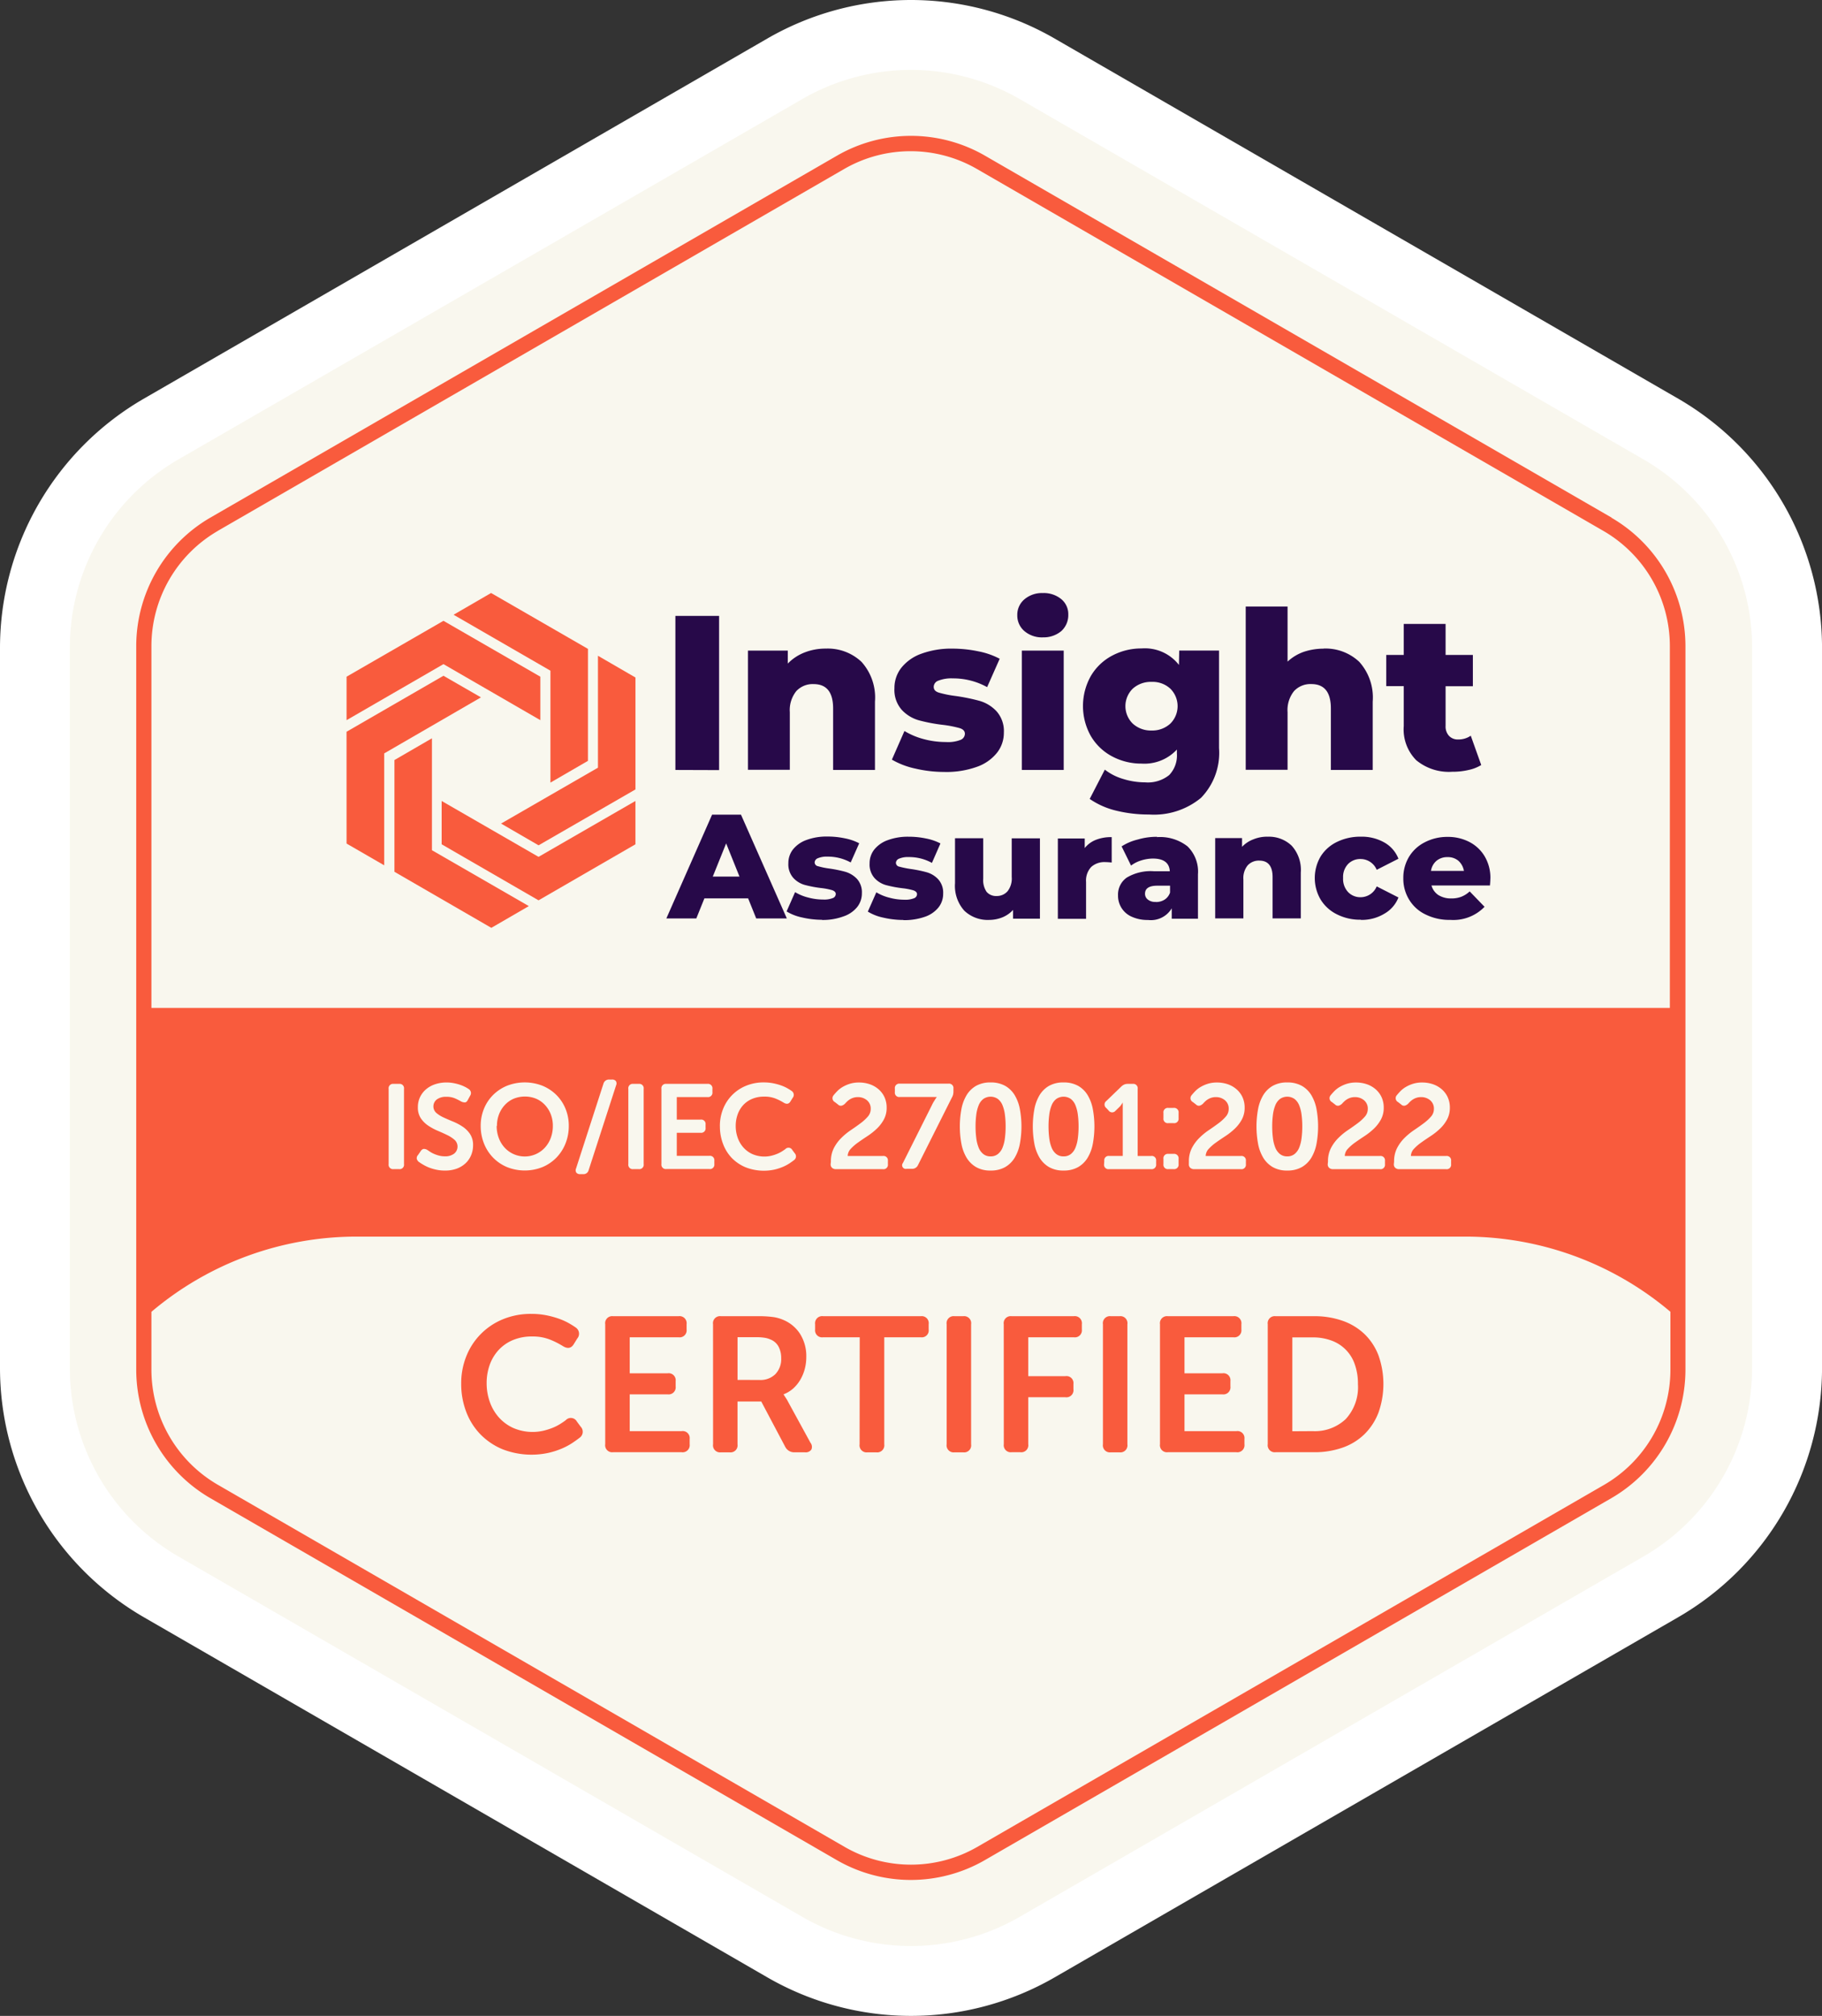 <svg id="Group_1888" data-name="Group 1888" xmlns="http://www.w3.org/2000/svg" xmlns:xlink="http://www.w3.org/1999/xlink" width="62.525" height="69.149" viewBox="0 0 62.525 69.149">
  <rect x="0" y="0" width="62.525" height="69.149" fill="#333333" stroke="none"/>
  <defs>
    <clipPath id="clip-path">
      <rect id="Rectangle_1243" data-name="Rectangle 1243" width="57.73" height="64.354" fill="none"/>
    </clipPath>
  </defs>
  <path id="Path_3681_-_Outline" data-name="Path 3681 - Outline" d="M18.262,56.149a9.866,9.866,0,0,1-4.926-1.32L-8.074,42.468A9.88,9.88,0,0,1-13,33.935V9.214A9.88,9.88,0,0,1-8.074.681L13.336-11.68A9.866,9.866,0,0,1,18.262-13a9.866,9.866,0,0,1,4.926,1.32L44.6.681a9.88,9.88,0,0,1,4.926,8.533V33.935A9.88,9.88,0,0,1,44.6,42.468L23.189,54.829A9.867,9.867,0,0,1,18.262,56.149Z" transform="translate(13 13)" fill="#fff"/>
  <g id="Group_1852" data-name="Group 1852" transform="translate(2.397 2.397)">
    <g id="Group_1851" data-name="Group 1851" clip-path="url(#clip-path)">
      <path id="Path_3549" data-name="Path 3549" d="M57.73,44.538V19.816A7.456,7.456,0,0,0,54,13.36L32.593,1a7.455,7.455,0,0,0-7.456,0L3.728,13.36A7.456,7.456,0,0,0,0,19.816V44.538a7.455,7.455,0,0,0,3.728,6.457L25.137,63.356a7.456,7.456,0,0,0,7.456,0L54,50.995a7.455,7.455,0,0,0,3.728-6.457" transform="translate(0 0)" fill="#f9f7ee"/>
      <path id="Path_3550" data-name="Path 3550" d="M65.912,28.276,44.407,15.86a5.082,5.082,0,0,0-5.082,0L17.82,28.276a5.1,5.1,0,0,0-2.541,4.4V57.508a5.1,5.1,0,0,0,2.541,4.4l21.5,12.416a5.083,5.083,0,0,0,5.082,0l21.5-12.416a5.1,5.1,0,0,0,2.541-4.4V32.677a5.1,5.1,0,0,0-2.541-4.4m-47.829.455,21.5-12.416a4.557,4.557,0,0,1,4.557,0l21.5,12.416a4.569,4.569,0,0,1,2.278,3.946V45.092H15.8V32.677a4.569,4.569,0,0,1,2.278-3.946M65.649,61.454,44.144,73.87a4.557,4.557,0,0,1-4.557,0l-21.5-12.416A4.569,4.569,0,0,1,15.8,57.508V55.517a10.893,10.893,0,0,1,7.055-2.58H60.872a10.9,10.9,0,0,1,7.055,2.579v1.992a4.569,4.569,0,0,1-2.278,3.946" transform="translate(-13.001 -12.916)" fill="#f95b3d"/>
      <path id="Path_3551" data-name="Path 3551" d="M67,126.733l-3.325,1.917v1.491L67,128.219l3.325,1.922V128.65Z" transform="translate(-54.179 -107.835)" fill="#f95b3d"/>
      <path id="Path_3552" data-name="Path 3552" d="M88.894,171.6l-3.325-1.922v-1.486l3.325,1.917,3.325-1.917v1.486Z" transform="translate(-72.81 -143.114)" fill="#f95b3d"/>
      <path id="Path_3553" data-name="Path 3553" d="M63.674,141.321,67,139.4l1.287.741-3.32,1.922v3.839l-1.292-.746Z" transform="translate(-54.179 -118.617)" fill="#f95b3d"/>
      <path id="Path_3554" data-name="Path 3554" d="M92.915,122.252l-3.325-1.917-1.287.746L91.627,123v3.839l1.287-.746Z" transform="translate(-75.135 -102.391)" fill="#f95b3d"/>
      <path id="Path_3555" data-name="Path 3555" d="M74.7,158.333V154.5l1.287-.746v3.839l3.325,1.917-1.287.746Z" transform="translate(-63.561 -130.826)" fill="#f95b3d"/>
      <path id="Path_3556" data-name="Path 3556" d="M103.847,139.361v-3.839l-1.287-.746v3.839l-3.325,1.917,1.287.746Z" transform="translate(-84.437 -114.679)" fill="#f95b3d"/>
      <path id="Path_3557" data-name="Path 3557" d="M139.361,126.432v-5.284h1.5v5.289Zm5.159-4.163a1.687,1.687,0,0,1,1.227.454,1.827,1.827,0,0,1,.463,1.366v2.343h-1.436v-2.107c0-.56-.222-.838-.671-.838a.765.765,0,0,0-.593.241,1.038,1.038,0,0,0-.222.722v1.977h-1.436v-4.089h1.366v.445a1.616,1.616,0,0,1,.574-.38,1.954,1.954,0,0,1,.727-.134M148.6,126.5a4.328,4.328,0,0,1-1.009-.116,2.732,2.732,0,0,1-.8-.306l.431-.982a2.477,2.477,0,0,0,.662.278,2.889,2.889,0,0,0,.764.1,1.165,1.165,0,0,0,.5-.074.23.23,0,0,0,.148-.208c0-.093-.06-.157-.176-.194a3.858,3.858,0,0,0-.565-.111,5.734,5.734,0,0,1-.834-.157,1.274,1.274,0,0,1-.593-.361,1.032,1.032,0,0,1-.25-.741,1.119,1.119,0,0,1,.236-.7,1.539,1.539,0,0,1,.685-.482,2.986,2.986,0,0,1,1.074-.176,4.389,4.389,0,0,1,.885.093,2.648,2.648,0,0,1,.732.255l-.431.973a2.4,2.4,0,0,0-1.176-.3,1.216,1.216,0,0,0-.5.079.23.23,0,0,0-.157.208c0,.1.055.162.171.2a3.655,3.655,0,0,0,.574.116,6.574,6.574,0,0,1,.838.171,1.278,1.278,0,0,1,.579.361,1.023,1.023,0,0,1,.245.727,1.1,1.1,0,0,1-.236.69,1.526,1.526,0,0,1-.69.482,3.106,3.106,0,0,1-1.1.176m2.644-4.163h1.436v4.094h-1.436Zm.718-.454a.926.926,0,0,1-.634-.218.7.7,0,0,1-.241-.542.691.691,0,0,1,.241-.542.926.926,0,0,1,.634-.218.944.944,0,0,1,.634.208.666.666,0,0,1,.241.533.739.739,0,0,1-.241.565.946.946,0,0,1-.634.213m4.682.454h1.366v3.344a2.212,2.212,0,0,1-.62,1.709,2.537,2.537,0,0,1-1.783.57,4.675,4.675,0,0,1-1.135-.134,2.712,2.712,0,0,1-.9-.4l.519-1.005a1.87,1.87,0,0,0,.63.32,2.527,2.527,0,0,0,.75.116,1.167,1.167,0,0,0,.829-.25.971.971,0,0,0,.264-.741v-.134a1.52,1.52,0,0,1-1.213.482,2.123,2.123,0,0,1-1.005-.245,1.85,1.85,0,0,1-.732-.695,2.1,2.1,0,0,1,0-2.07,1.85,1.85,0,0,1,.732-.695,2.122,2.122,0,0,1,1.005-.245,1.48,1.48,0,0,1,1.283.565Zm-.945,2.742a.909.909,0,0,0,.639-.236.844.844,0,0,0,0-1.2.894.894,0,0,0-.644-.232.922.922,0,0,0-.644.232.839.839,0,0,0,0,1.2.92.92,0,0,0,.644.236m5.9-2.811a1.687,1.687,0,0,1,1.227.454,1.827,1.827,0,0,1,.463,1.366v2.343h-1.436v-2.107c0-.56-.222-.838-.671-.838a.765.765,0,0,0-.593.241,1.038,1.038,0,0,0-.222.722v1.977h-1.436v-5.6h1.436v1.89a1.585,1.585,0,0,1,.551-.334,2.145,2.145,0,0,1,.681-.111m5.057,2.992.357,1a1.4,1.4,0,0,1-.44.171,2.373,2.373,0,0,1-.556.06,1.757,1.757,0,0,1-1.232-.394,1.5,1.5,0,0,1-.431-1.172v-1.371h-.6v-1.07h.6v-1.065h1.436v1.065h.936v1.074h-.936v1.357a.473.473,0,0,0,.116.343.408.408,0,0,0,.315.125.742.742,0,0,0,.435-.13" transform="translate(-118.581 -102.418)" fill="#270949"/>
      <path id="Path_3558" data-name="Path 3558" d="M140.337,174.891l-.278-.69h-1.5l-.278.69h-1.028l1.57-3.561h.991l1.574,3.561Zm-1.491-1.436h.917l-.458-1.139Zm3.751,1.482a3.046,3.046,0,0,1-.681-.079,1.669,1.669,0,0,1-.537-.208l.292-.662a1.6,1.6,0,0,0,.449.185,1.959,1.959,0,0,0,.514.069.8.8,0,0,0,.333-.051.151.151,0,0,0,.1-.139c0-.06-.042-.1-.12-.13a2.19,2.19,0,0,0-.38-.074,4.055,4.055,0,0,1-.56-.106.839.839,0,0,1-.4-.245.7.7,0,0,1-.167-.5.754.754,0,0,1,.157-.472,1.04,1.04,0,0,1,.459-.324,1.981,1.981,0,0,1,.722-.12,2.835,2.835,0,0,1,.593.06,1.827,1.827,0,0,1,.5.171l-.292.658a1.627,1.627,0,0,0-.792-.2.782.782,0,0,0-.338.056.165.165,0,0,0-.107.139.136.136,0,0,0,.116.134,2.553,2.553,0,0,0,.384.079,4.418,4.418,0,0,1,.565.116.9.9,0,0,1,.389.241.685.685,0,0,1,.167.491.75.75,0,0,1-.157.468,1.02,1.02,0,0,1-.468.324,2.057,2.057,0,0,1-.736.125m2.783,0a3.046,3.046,0,0,1-.681-.079,1.668,1.668,0,0,1-.537-.208l.292-.662a1.6,1.6,0,0,0,.449.185,1.959,1.959,0,0,0,.514.069.8.8,0,0,0,.333-.051.151.151,0,0,0,.1-.139c0-.06-.042-.1-.12-.13a2.19,2.19,0,0,0-.38-.074,4.058,4.058,0,0,1-.56-.106.838.838,0,0,1-.4-.245.7.7,0,0,1-.167-.5.755.755,0,0,1,.157-.472,1.041,1.041,0,0,1,.459-.324,1.983,1.983,0,0,1,.722-.12,2.835,2.835,0,0,1,.593.06,1.823,1.823,0,0,1,.5.171l-.292.667a1.626,1.626,0,0,0-.792-.2.782.782,0,0,0-.338.056.164.164,0,0,0-.106.139.136.136,0,0,0,.116.134,3.3,3.3,0,0,0,.384.079,4.423,4.423,0,0,1,.565.116.861.861,0,0,1,.389.241.685.685,0,0,1,.167.491.75.75,0,0,1-.157.468,1.021,1.021,0,0,1-.468.324,2.156,2.156,0,0,1-.736.116m3.714-2.806h.968v2.755h-.922v-.3a1.022,1.022,0,0,1-.366.255,1.24,1.24,0,0,1-.454.088,1.165,1.165,0,0,1-.852-.315,1.274,1.274,0,0,1-.32-.945v-1.542h.968v1.385a.711.711,0,0,0,.116.454.423.423,0,0,0,.343.143.487.487,0,0,0,.375-.162.707.707,0,0,0,.144-.491Zm2.505.333a.917.917,0,0,1,.384-.282,1.415,1.415,0,0,1,.542-.093v.871c-.088-.009-.162-.014-.218-.014a.674.674,0,0,0-.486.167.684.684,0,0,0-.176.514v1.264h-.968v-2.755h.922Zm2.478-.375a1.529,1.529,0,0,1,1.047.315,1.207,1.207,0,0,1,.361.959V174.9h-.9v-.357a.831.831,0,0,1-.815.4,1.294,1.294,0,0,1-.556-.111.782.782,0,0,1-.472-.736.708.708,0,0,1,.3-.607,1.6,1.6,0,0,1,.926-.218h.551c-.018-.292-.213-.435-.583-.435a1.379,1.379,0,0,0-.4.065,1.112,1.112,0,0,0-.347.176l-.324-.658a1.791,1.791,0,0,1,.556-.236,2.279,2.279,0,0,1,.658-.093m-.037,2.237a.539.539,0,0,0,.3-.083.466.466,0,0,0,.185-.241v-.236H154.1c-.282,0-.421.093-.421.278a.248.248,0,0,0,.1.2.394.394,0,0,0,.259.079m3.848-2.237a1.126,1.126,0,0,1,.824.306,1.234,1.234,0,0,1,.315.922v1.574h-.968v-1.417c0-.375-.153-.565-.454-.565a.516.516,0,0,0-.4.162.687.687,0,0,0-.148.486v1.334h-.968v-2.755h.922v.3a1.032,1.032,0,0,1,.384-.255,1.235,1.235,0,0,1,.491-.093m3.2,2.848a1.751,1.751,0,0,1-.82-.185,1.357,1.357,0,0,1-.56-.509,1.461,1.461,0,0,1,0-1.473,1.347,1.347,0,0,1,.56-.5,1.807,1.807,0,0,1,.82-.181,1.569,1.569,0,0,1,.81.2,1.1,1.1,0,0,1,.482.556l-.746.38a.6.6,0,0,0-.551-.37.583.583,0,0,0-.431.171.641.641,0,0,0-.171.477.657.657,0,0,0,.171.486.579.579,0,0,0,.431.176.6.6,0,0,0,.551-.371l.746.38a1.1,1.1,0,0,1-.482.556,1.49,1.49,0,0,1-.81.213m4.446-1.422s0,.088-.014.241H163.51a.576.576,0,0,0,.236.329.806.806,0,0,0,.44.116.95.95,0,0,0,.343-.056.931.931,0,0,0,.292-.185l.51.528a1.489,1.489,0,0,1-1.176.449,1.827,1.827,0,0,1-.847-.185,1.314,1.314,0,0,1-.565-.509,1.372,1.372,0,0,1-.2-.736,1.394,1.394,0,0,1,.195-.732,1.326,1.326,0,0,1,.542-.5,1.663,1.663,0,0,1,.778-.185,1.592,1.592,0,0,1,.746.171,1.306,1.306,0,0,1,.533.5,1.442,1.442,0,0,1,.194.764m-1.473-.741a.573.573,0,0,0-.375.125.56.56,0,0,0-.19.347h1.13a.6.6,0,0,0-.19-.347.556.556,0,0,0-.375-.125" transform="translate(-116.783 -145.783)" fill="#270949"/>
      <path id="Path_3559" data-name="Path 3559" d="M90.065,288.569a2.482,2.482,0,0,1,.177-.943,2.269,2.269,0,0,1,1.255-1.265,2.5,2.5,0,0,1,.973-.184,2.6,2.6,0,0,1,.522.049,3.109,3.109,0,0,1,.43.118,2.2,2.2,0,0,1,.335.151q.144.082.236.148a.255.255,0,0,1,.053.381l-.118.191q-.132.217-.375.066a2.831,2.831,0,0,0-.42-.214,1.6,1.6,0,0,0-.631-.115,1.662,1.662,0,0,0-.674.128,1.4,1.4,0,0,0-.49.348,1.494,1.494,0,0,0-.3.512,1.854,1.854,0,0,0-.1.615,1.907,1.907,0,0,0,.105.631,1.6,1.6,0,0,0,.306.532,1.487,1.487,0,0,0,.493.368,1.667,1.667,0,0,0,1.038.1,2.279,2.279,0,0,0,.319-.1,1.7,1.7,0,0,0,.26-.131q.115-.072.194-.132a.236.236,0,0,1,.381.046l.131.177a.25.25,0,0,1-.039.381q-.1.079-.253.181a2.3,2.3,0,0,1-.361.191,2.723,2.723,0,0,1-.467.148,2.743,2.743,0,0,1-1.564-.128,2.279,2.279,0,0,1-.759-.513,2.247,2.247,0,0,1-.486-.772,2.664,2.664,0,0,1-.171-.96" transform="translate(-76.635 -243.505)" fill="#f95b3d"/>
      <path id="Path_3560" data-name="Path 3560" d="M123.208,286.982a.241.241,0,0,1,.269-.276h2.248a.243.243,0,0,1,.276.273v.183a.24.24,0,0,1-.276.267h-1.676v1.236h1.3a.24.24,0,0,1,.276.267v.182a.243.243,0,0,1-.276.273h-1.3v1.262h1.781a.24.24,0,0,1,.276.267v.182a.243.243,0,0,1-.276.274h-2.353a.241.241,0,0,1-.269-.276Z" transform="translate(-104.836 -243.955)" fill="#f95b3d"/>
      <path id="Path_3561" data-name="Path 3561" d="M148.022,286.982a.241.241,0,0,1,.269-.276h1.262a3.821,3.821,0,0,1,.542.03,1.393,1.393,0,0,1,.345.1,1.256,1.256,0,0,1,.568.476,1.424,1.424,0,0,1,.214.8,1.574,1.574,0,0,1-.053.407,1.462,1.462,0,0,1-.151.365,1.286,1.286,0,0,1-.243.3,1.067,1.067,0,0,1-.329.2v.013l.039.059c.013.022.03.047.049.076a.9.9,0,0,1,.062.108l.769,1.406a.226.226,0,0,1,.03.237.237.237,0,0,1-.22.092h-.355a.345.345,0,0,1-.322-.191l-.821-1.551h-.815V291.1a.241.241,0,0,1-.27.276h-.3a.241.241,0,0,1-.269-.276Zm1.6,1.912a.726.726,0,0,0,.539-.2.743.743,0,0,0,.2-.548.829.829,0,0,0-.089-.393.536.536,0,0,0-.279-.248.8.8,0,0,0-.2-.059,1.865,1.865,0,0,0-.306-.02h-.624v1.465Z" transform="translate(-125.95 -243.955)" fill="#f95b3d"/>
      <path id="Path_3562" data-name="Path 3562" d="M173.044,287.429h-1.255a.24.24,0,0,1-.276-.267v-.183a.243.243,0,0,1,.276-.273h3.352a.24.24,0,0,1,.269.273v.183a.237.237,0,0,1-.269.267h-1.255V291.1a.244.244,0,0,1-.276.276h-.3a.241.241,0,0,1-.27-.276Z" transform="translate(-145.938 -243.955)" fill="#f95b3d"/>
      <path id="Path_3563" data-name="Path 3563" d="M201.791,286.982a.241.241,0,0,1,.269-.276h.3a.241.241,0,0,1,.27.276V291.1a.241.241,0,0,1-.27.276h-.3a.241.241,0,0,1-.269-.276Z" transform="translate(-171.702 -243.955)" fill="#f95b3d"/>
      <path id="Path_3564" data-name="Path 3564" d="M214.925,286.982a.241.241,0,0,1,.269-.276h2.136a.243.243,0,0,1,.276.273v.183a.24.24,0,0,1-.276.267h-1.564v1.334h1.275a.24.24,0,0,1,.276.267v.183a.243.243,0,0,1-.276.273h-1.275v1.61a.241.241,0,0,1-.27.276h-.3a.241.241,0,0,1-.269-.276Z" transform="translate(-182.877 -243.955)" fill="#f95b3d"/>
      <path id="Path_3565" data-name="Path 3565" d="M237.755,286.982a.241.241,0,0,1,.269-.276h.3a.241.241,0,0,1,.27.276V291.1a.241.241,0,0,1-.27.276h-.3a.241.241,0,0,1-.269-.276Z" transform="translate(-202.303 -243.955)" fill="#f95b3d"/>
      <path id="Path_3566" data-name="Path 3566" d="M250.889,286.982a.241.241,0,0,1,.269-.276h2.248a.243.243,0,0,1,.276.273v.183a.24.24,0,0,1-.276.267H251.73v1.236h1.3a.24.24,0,0,1,.276.267v.182a.243.243,0,0,1-.276.273h-1.3v1.262h1.781a.24.24,0,0,1,.276.267v.182a.243.243,0,0,1-.276.274h-2.353a.241.241,0,0,1-.269-.276Z" transform="translate(-213.479 -243.955)" fill="#f95b3d"/>
      <path id="Path_3567" data-name="Path 3567" d="M275.7,286.983a.241.241,0,0,1,.269-.276h1.321a2.889,2.889,0,0,1,.979.158,2.081,2.081,0,0,1,.749.453,2.019,2.019,0,0,1,.48.729,2.929,2.929,0,0,1,0,1.972,2.082,2.082,0,0,1-.48.736,2.034,2.034,0,0,1-.749.46,2.889,2.889,0,0,1-.979.158h-1.321a.241.241,0,0,1-.269-.276Zm1.544,3.667a1.544,1.544,0,0,0,1.13-.412,1.613,1.613,0,0,0,.421-1.2,1.972,1.972,0,0,0-.112-.69,1.313,1.313,0,0,0-.805-.808,1.821,1.821,0,0,0-.634-.106h-.7v3.22Z" transform="translate(-234.592 -243.956)" fill="#f95b3d"/>
      <path id="Path_3568" data-name="Path 3568" d="M73.37,233.434a.151.151,0,0,1,.169-.173h.189a.151.151,0,0,1,.169.173v2.578a.151.151,0,0,1-.169.173h-.189a.151.151,0,0,1-.169-.173Z" transform="translate(-62.43 -198.479)" fill="#f9f7ee"/>
      <path id="Path_3569" data-name="Path 3569" d="M79.891,235.656a.239.239,0,0,1-.068-.1.158.158,0,0,1,.043-.138l.091-.132a.157.157,0,0,1,.1-.076.228.228,0,0,1,.134.039l.093.062a.831.831,0,0,0,.132.07,1.193,1.193,0,0,0,.169.058.774.774,0,0,0,.2.025.5.5,0,0,0,.321-.093.311.311,0,0,0,.014-.471,1.1,1.1,0,0,0-.253-.165q-.152-.074-.327-.148a1.915,1.915,0,0,1-.327-.177.928.928,0,0,1-.253-.253.662.662,0,0,1-.1-.377.79.79,0,0,1,.076-.35.809.809,0,0,1,.208-.268.937.937,0,0,1,.311-.171,1.228,1.228,0,0,1,.389-.06,1.3,1.3,0,0,1,.245.023,1.634,1.634,0,0,1,.214.055,1.315,1.315,0,0,1,.173.072.963.963,0,0,1,.122.072.162.162,0,0,1,.054.235l-.074.136q-.045.091-.107.091a.283.283,0,0,1-.128-.033,2.087,2.087,0,0,0-.212-.107.729.729,0,0,0-.294-.053.526.526,0,0,0-.325.09.3.3,0,0,0-.019.463,1.041,1.041,0,0,0,.253.158q.152.07.327.142a1.829,1.829,0,0,1,.328.175.917.917,0,0,1,.253.255.68.68,0,0,1,.1.383.868.868,0,0,1-.066.336.8.8,0,0,1-.189.276.9.9,0,0,1-.3.185,1.151,1.151,0,0,1-.41.068,1.365,1.365,0,0,1-.3-.031,1.671,1.671,0,0,1-.255-.076,1.487,1.487,0,0,1-.2-.1,1.3,1.3,0,0,1-.142-.093" transform="translate(-67.917 -198.197)" fill="#f9f7ee"/>
      <path id="Path_3570" data-name="Path 3570" d="M94.554,234.42a1.531,1.531,0,0,1,.111-.585,1.427,1.427,0,0,1,.313-.474,1.471,1.471,0,0,1,.478-.317,1.669,1.669,0,0,1,1.219,0,1.47,1.47,0,0,1,.478.317,1.431,1.431,0,0,1,.313.474,1.531,1.531,0,0,1,.111.585,1.615,1.615,0,0,1-.111.6,1.479,1.479,0,0,1-.313.488,1.447,1.447,0,0,1-.478.325,1.642,1.642,0,0,1-1.219,0,1.447,1.447,0,0,1-.478-.325,1.474,1.474,0,0,1-.313-.488,1.615,1.615,0,0,1-.111-.6m.548,0a1.167,1.167,0,0,0,.072.414,1.016,1.016,0,0,0,.2.331.939.939,0,0,0,1.384,0,1.016,1.016,0,0,0,.2-.331,1.163,1.163,0,0,0,.072-.414,1.074,1.074,0,0,0-.072-.4.99.99,0,0,0-.2-.319.9.9,0,0,0-.3-.212,1.022,1.022,0,0,0-.774,0,.9.9,0,0,0-.3.212.99.99,0,0,0-.2.319,1.077,1.077,0,0,0-.072.4" transform="translate(-80.455 -198.197)" fill="#f9f7ee"/>
      <path id="Path_3571" data-name="Path 3571" d="M117.358,232.407a.193.193,0,0,1,.2-.14h.091a.158.158,0,0,1,.134.051.151.151,0,0,1,.01.142l-.943,2.912a.182.182,0,0,1-.194.14h-.095a.158.158,0,0,1-.134-.052.15.15,0,0,1-.01-.142Z" transform="translate(-99.046 -197.633)" fill="#f9f7ee"/>
      <path id="Path_3572" data-name="Path 3572" d="M128.526,233.434a.151.151,0,0,1,.169-.173h.189a.151.151,0,0,1,.169.173v2.578a.151.151,0,0,1-.169.173h-.189a.151.151,0,0,1-.169-.173Z" transform="translate(-109.361 -198.479)" fill="#f9f7ee"/>
      <path id="Path_3573" data-name="Path 3573" d="M136.149,233.434a.151.151,0,0,1,.169-.173h1.408a.152.152,0,0,1,.173.171v.114a.15.15,0,0,1-.173.167h-1.05v.774h.815a.15.15,0,0,1,.173.167v.114a.152.152,0,0,1-.173.171h-.815v.791h1.116a.15.15,0,0,1,.173.167v.114a.152.152,0,0,1-.173.171h-1.474a.151.151,0,0,1-.169-.173Z" transform="translate(-115.848 -198.479)" fill="#f9f7ee"/>
      <path id="Path_3574" data-name="Path 3574" d="M149.6,234.428a1.557,1.557,0,0,1,.111-.591,1.421,1.421,0,0,1,.787-.793,1.565,1.565,0,0,1,.61-.115,1.64,1.64,0,0,1,.327.031,1.973,1.973,0,0,1,.27.074,1.385,1.385,0,0,1,.21.095q.091.052.148.093a.16.16,0,0,1,.033.239l-.074.12q-.082.136-.235.041a1.8,1.8,0,0,0-.264-.134,1,1,0,0,0-.4-.072,1.043,1.043,0,0,0-.422.08.882.882,0,0,0-.307.218.939.939,0,0,0-.187.321,1.161,1.161,0,0,0-.064.385,1.2,1.2,0,0,0,.066.4,1,1,0,0,0,.192.334.927.927,0,0,0,.309.231,1.042,1.042,0,0,0,.651.06,1.405,1.405,0,0,0,.2-.064,1.062,1.062,0,0,0,.163-.082c.048-.03.088-.058.122-.082a.148.148,0,0,1,.239.029l.082.111a.157.157,0,0,1-.025.239q-.062.049-.159.113a1.437,1.437,0,0,1-.227.119,1.7,1.7,0,0,1-.292.093,1.723,1.723,0,0,1-.98-.08,1.424,1.424,0,0,1-.476-.321,1.4,1.4,0,0,1-.3-.484,1.664,1.664,0,0,1-.107-.6" transform="translate(-127.293 -198.197)" fill="#f9f7ee"/>
      <path id="Path_3575" data-name="Path 3575" d="M175.148,235.643a.986.986,0,0,1,.1-.458,1.384,1.384,0,0,1,.253-.347,2.227,2.227,0,0,1,.33-.272q.177-.119.33-.233a1.563,1.563,0,0,0,.253-.231.393.393,0,0,0,.1-.262.369.369,0,0,0-.13-.3.477.477,0,0,0-.315-.107.5.5,0,0,0-.146.021.516.516,0,0,0-.121.054.576.576,0,0,0-.095.072q-.041.039-.07.072a.269.269,0,0,1-.119.074.132.132,0,0,1-.124-.037l-.111-.086a.15.15,0,0,1-.045-.231c.033-.041.074-.088.124-.14a.871.871,0,0,1,.183-.144,1.188,1.188,0,0,1,.249-.111,1.04,1.04,0,0,1,.321-.045,1.137,1.137,0,0,1,.362.058.913.913,0,0,1,.3.169.8.8,0,0,1,.208.272.847.847,0,0,1,.076.367.834.834,0,0,1-.1.41,1.279,1.279,0,0,1-.243.313,2.279,2.279,0,0,1-.317.25q-.171.112-.319.217a1.6,1.6,0,0,0-.251.217.376.376,0,0,0-.107.248h1.207a.15.15,0,0,1,.173.167v.114a.152.152,0,0,1-.173.171h-1.606a.2.2,0,0,1-.134-.043.159.159,0,0,1-.052-.129Z" transform="translate(-149.031 -198.197)" fill="#f9f7ee"/>
      <path id="Path_3576" data-name="Path 3576" d="M191.142,233.986a1.138,1.138,0,0,1,.064-.119l.051-.082a.35.35,0,0,1,.049-.066v-.008a.169.169,0,0,1-.041,0,.317.317,0,0,1-.058,0h-1.169a.149.149,0,0,1-.169-.169v-.115a.151.151,0,0,1,.169-.173h1.668a.151.151,0,0,1,.173.169v.091a.527.527,0,0,1-.01.107.389.389,0,0,1-.039.1l-1.17,2.331a.218.218,0,0,1-.206.123h-.185a.125.125,0,0,1-.124-.2Z" transform="translate(-161.557 -198.479)" fill="#f9f7ee"/>
      <path id="Path_3577" data-name="Path 3577" d="M205.868,235.952a.972.972,0,0,1-.5-.119.931.931,0,0,1-.326-.323,1.45,1.45,0,0,1-.177-.48,3.289,3.289,0,0,1,0-1.182,1.451,1.451,0,0,1,.177-.48.916.916,0,0,1,.326-.321.987.987,0,0,1,.5-.117,1,1,0,0,1,.5.117.907.907,0,0,1,.327.321,1.451,1.451,0,0,1,.177.48,3.279,3.279,0,0,1,0,1.182,1.45,1.45,0,0,1-.177.48.922.922,0,0,1-.327.323.984.984,0,0,1-.5.119m0-.486a.388.388,0,0,0,.249-.08.535.535,0,0,0,.159-.218,1.275,1.275,0,0,0,.082-.326,3.119,3.119,0,0,0,.025-.406,3.038,3.038,0,0,0-.025-.4,1.273,1.273,0,0,0-.082-.323.518.518,0,0,0-.159-.216.436.436,0,0,0-.5,0,.518.518,0,0,0-.159.216,1.273,1.273,0,0,0-.082.323,3.016,3.016,0,0,0-.025.4,3.1,3.1,0,0,0,.025.406,1.275,1.275,0,0,0,.082.326.535.535,0,0,0,.159.218.388.388,0,0,0,.249.08" transform="translate(-174.27 -198.197)" fill="#f9f7ee"/>
      <path id="Path_3578" data-name="Path 3578" d="M222.662,235.952a.972.972,0,0,1-.5-.119.929.929,0,0,1-.326-.323,1.45,1.45,0,0,1-.177-.48,3.289,3.289,0,0,1,0-1.182,1.451,1.451,0,0,1,.177-.48.914.914,0,0,1,.326-.321.987.987,0,0,1,.5-.117,1,1,0,0,1,.5.117.907.907,0,0,1,.327.321,1.452,1.452,0,0,1,.177.48,3.29,3.29,0,0,1,0,1.182,1.451,1.451,0,0,1-.177.48.922.922,0,0,1-.327.323.984.984,0,0,1-.5.119m0-.486a.388.388,0,0,0,.249-.08.535.535,0,0,0,.158-.218,1.276,1.276,0,0,0,.082-.326,3.124,3.124,0,0,0,.025-.406,3.044,3.044,0,0,0-.025-.4,1.274,1.274,0,0,0-.082-.323.518.518,0,0,0-.158-.216.436.436,0,0,0-.5,0,.518.518,0,0,0-.159.216,1.274,1.274,0,0,0-.082.323,3.014,3.014,0,0,0-.025.4,3.093,3.093,0,0,0,.025.406,1.275,1.275,0,0,0,.082.326.535.535,0,0,0,.159.218.388.388,0,0,0,.249.08" transform="translate(-188.56 -198.197)" fill="#f9f7ee"/>
      <path id="Path_3579" data-name="Path 3579" d="M238.064,235.9a.149.149,0,0,1,.169-.167h.465V233.97a.451.451,0,0,1,0-.062h-.008a.435.435,0,0,1-.029.05q-.016.021-.035.048a.28.28,0,0,1-.047.052l-.128.124a.149.149,0,0,1-.239-.008l-.078-.083a.152.152,0,0,1,0-.243l.519-.5a.35.35,0,0,1,.1-.066.3.3,0,0,1,.115-.021h.173a.151.151,0,0,1,.169.173v2.3h.461a.15.15,0,0,1,.173.167v.114a.152.152,0,0,1-.173.171h-1.445a.15.15,0,0,1-.169-.171Z" transform="translate(-202.566 -198.479)" fill="#f9f7ee"/>
      <path id="Path_3580" data-name="Path 3580" d="M251.85,239.308a.149.149,0,0,1-.169-.169v-.181a.151.151,0,0,1,.169-.173h.177a.153.153,0,0,1,.173.173v.181a.151.151,0,0,1-.173.169Zm-.169,1.227a.151.151,0,0,1,.169-.173h.177a.153.153,0,0,1,.173.173v.177a.153.153,0,0,1-.173.173h-.177a.151.151,0,0,1-.169-.173Z" transform="translate(-214.152 -203.179)" fill="#f9f7ee"/>
      <path id="Path_3581" data-name="Path 3581" d="M257.535,235.643a.989.989,0,0,1,.1-.458,1.385,1.385,0,0,1,.253-.347,2.228,2.228,0,0,1,.33-.272q.177-.119.33-.233a1.568,1.568,0,0,0,.253-.231.394.394,0,0,0,.1-.262.369.369,0,0,0-.13-.3.477.477,0,0,0-.315-.107.5.5,0,0,0-.146.021.521.521,0,0,0-.121.054.581.581,0,0,0-.095.072q-.041.039-.07.072a.269.269,0,0,1-.119.074.132.132,0,0,1-.123-.037l-.111-.086a.15.15,0,0,1-.046-.231c.033-.041.074-.088.124-.14a.868.868,0,0,1,.183-.144,1.186,1.186,0,0,1,.249-.111,1.04,1.04,0,0,1,.321-.045,1.136,1.136,0,0,1,.362.058.913.913,0,0,1,.3.169.8.8,0,0,1,.208.272.844.844,0,0,1,.076.367.835.835,0,0,1-.1.41,1.285,1.285,0,0,1-.243.313,2.288,2.288,0,0,1-.317.25q-.171.112-.319.217a1.6,1.6,0,0,0-.251.217.376.376,0,0,0-.107.248h1.207a.15.15,0,0,1,.173.167v.114a.152.152,0,0,1-.173.171H257.72a.2.2,0,0,1-.134-.043.158.158,0,0,1-.052-.129Z" transform="translate(-219.133 -198.197)" fill="#f9f7ee"/>
      <path id="Path_3582" data-name="Path 3582" d="M274.143,235.952a.972.972,0,0,1-.5-.119.929.929,0,0,1-.326-.323,1.45,1.45,0,0,1-.177-.48,3.289,3.289,0,0,1,0-1.182,1.451,1.451,0,0,1,.177-.48.914.914,0,0,1,.326-.321.987.987,0,0,1,.5-.117,1,1,0,0,1,.5.117.907.907,0,0,1,.327.321,1.451,1.451,0,0,1,.177.48,3.29,3.29,0,0,1,0,1.182,1.45,1.45,0,0,1-.177.48.922.922,0,0,1-.327.323.984.984,0,0,1-.5.119m0-.486a.388.388,0,0,0,.249-.08.535.535,0,0,0,.159-.218,1.276,1.276,0,0,0,.082-.326,3.13,3.13,0,0,0,.025-.406,3.049,3.049,0,0,0-.025-.4,1.274,1.274,0,0,0-.082-.323.518.518,0,0,0-.159-.216.436.436,0,0,0-.5,0,.518.518,0,0,0-.159.216,1.276,1.276,0,0,0-.082.323,3.017,3.017,0,0,0-.025.4,3.1,3.1,0,0,0,.025.406,1.277,1.277,0,0,0,.082.326.535.535,0,0,0,.159.218.388.388,0,0,0,.249.08" transform="translate(-232.365 -198.197)" fill="#f9f7ee"/>
      <path id="Path_3583" data-name="Path 3583" d="M289.546,235.643a.987.987,0,0,1,.1-.458,1.384,1.384,0,0,1,.253-.347,2.225,2.225,0,0,1,.33-.272q.177-.119.33-.233a1.562,1.562,0,0,0,.253-.231.393.393,0,0,0,.1-.262.369.369,0,0,0-.13-.3.477.477,0,0,0-.315-.107.5.5,0,0,0-.146.021.516.516,0,0,0-.121.054.575.575,0,0,0-.095.072q-.041.039-.07.072a.269.269,0,0,1-.119.074.133.133,0,0,1-.124-.037l-.111-.086a.15.15,0,0,1-.045-.231c.033-.041.074-.088.124-.14a.872.872,0,0,1,.183-.144,1.187,1.187,0,0,1,.249-.111,1.04,1.04,0,0,1,.321-.045,1.137,1.137,0,0,1,.362.058.913.913,0,0,1,.3.169.8.8,0,0,1,.208.272.847.847,0,0,1,.076.367.834.834,0,0,1-.1.41,1.279,1.279,0,0,1-.243.313,2.277,2.277,0,0,1-.317.25q-.171.112-.319.217a1.6,1.6,0,0,0-.251.217.376.376,0,0,0-.107.248h1.207a.15.15,0,0,1,.173.167v.114a.152.152,0,0,1-.173.171h-1.606a.2.2,0,0,1-.134-.043.159.159,0,0,1-.052-.129Z" transform="translate(-246.371 -198.197)" fill="#f9f7ee"/>
      <path id="Path_3584" data-name="Path 3584" d="M304.764,235.643a.986.986,0,0,1,.1-.458,1.384,1.384,0,0,1,.253-.347,2.228,2.228,0,0,1,.33-.272q.177-.119.33-.233a1.563,1.563,0,0,0,.253-.231.393.393,0,0,0,.1-.262.369.369,0,0,0-.13-.3.477.477,0,0,0-.315-.107.5.5,0,0,0-.146.021.516.516,0,0,0-.121.054.574.574,0,0,0-.095.072q-.041.039-.07.072a.269.269,0,0,1-.119.074.133.133,0,0,1-.124-.037l-.111-.086a.15.15,0,0,1-.045-.231c.033-.041.074-.088.124-.14a.871.871,0,0,1,.183-.144,1.188,1.188,0,0,1,.249-.111,1.04,1.04,0,0,1,.321-.045,1.137,1.137,0,0,1,.362.058.913.913,0,0,1,.3.169.8.8,0,0,1,.208.272.847.847,0,0,1,.076.367.834.834,0,0,1-.1.41,1.277,1.277,0,0,1-.243.313,2.277,2.277,0,0,1-.317.25q-.171.112-.319.217a1.6,1.6,0,0,0-.251.217.376.376,0,0,0-.107.248h1.207a.15.15,0,0,1,.173.167v.114a.152.152,0,0,1-.173.171h-1.606a.2.2,0,0,1-.134-.043.159.159,0,0,1-.052-.129Z" transform="translate(-259.32 -198.197)" fill="#f9f7ee"/>
    </g>
  </g>
</svg>
